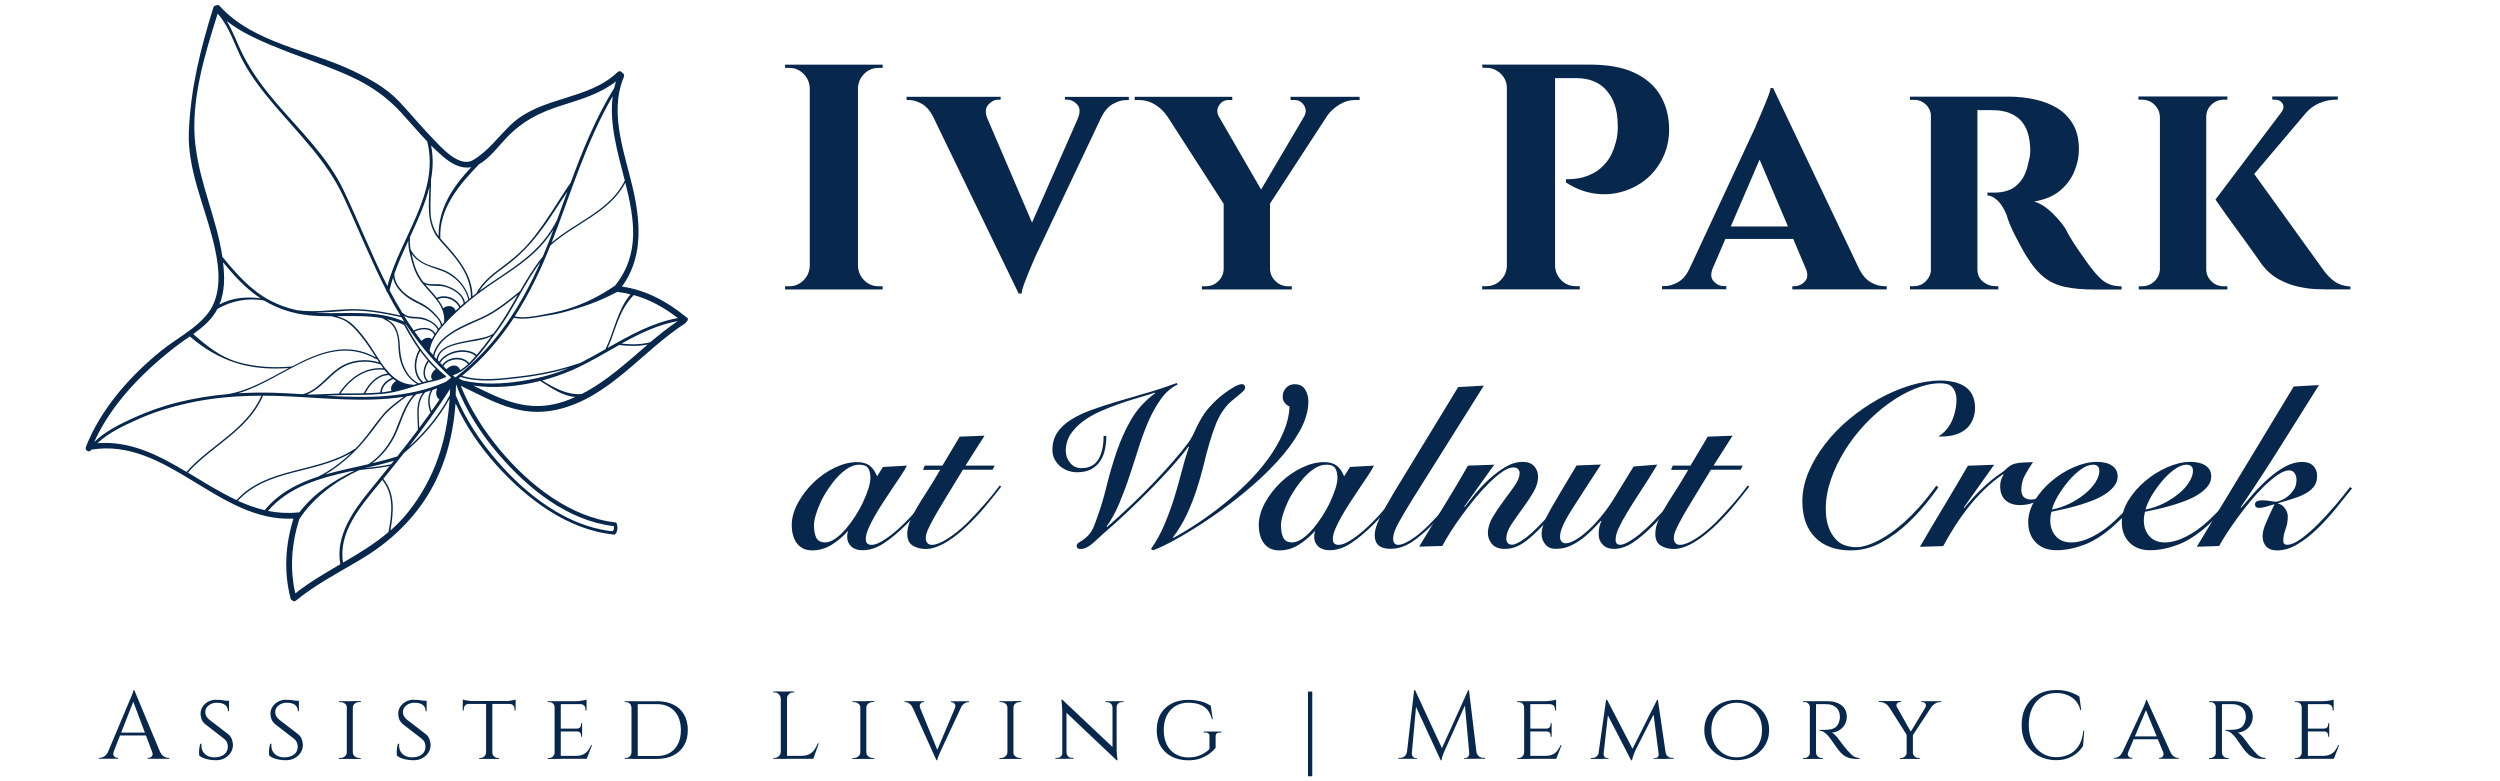<?xml version="1.0" encoding="UTF-8"?> <svg xmlns="http://www.w3.org/2000/svg" id="Layer_1" version="1.1" viewBox="0 0 320 100"><defs><style> .st0 { fill: #07284c; } </style></defs><g><path class="st0" d="M113.03,59.77l3.06-.17c-.18.35-.43.78-.77,1.28-.33.5-.7,1.04-1.09,1.62s-.79,1.18-1.19,1.8c-.4.62-.77,1.22-1.1,1.8-.33.58-.6,1.12-.81,1.62-.21.5-.31.93-.31,1.28,0,.49.24.74.74.74s1.11-.28,1.91-.83c.81-.55,1.65-1.28,2.53-2.18.37-.37.75-.77,1.13-1.21.38-.43.75-.86,1.1-1.28.35-.42.68-.81.97-1.18.29-.36.53-.66.71-.9l.2.12c-.51.69-1.1,1.45-1.77,2.28-.67.83-1.47,1.72-2.42,2.66s-1.87,1.71-2.78,2.31c-.91.6-1.82.9-2.72.9-.63,0-1.11-.16-1.46-.48-.34-.32-.52-.72-.52-1.19,0-.16,0-.31.03-.44.02-.14.05-.25.09-.32h-.06c-.61.69-1.3,1.26-2.06,1.74-.77.47-1.59.71-2.47.71-.47,0-.87-.09-1.21-.26-.33-.18-.6-.42-.81-.72-.21-.3-.36-.65-.46-1.03-.1-.38-.15-.78-.15-1.19,0-.96.27-1.92.8-2.89s1.2-1.83,2-2.61c.81-.77,1.7-1.4,2.7-1.88.99-.48,1.94-.72,2.84-.72.69,0,1.23.15,1.62.44.39.29.72.76.97,1.38l.73-1.18ZM104.19,67.31c0,.57.09,1.07.28,1.49.19.42.58.63,1.19.63.41-.02.84-.19,1.3-.51.45-.32.89-.73,1.31-1.22.42-.49.82-1.04,1.21-1.64.38-.6.72-1.2,1-1.81.28-.61.51-1.18.68-1.72.17-.54.25-.99.25-1.37,0-.53-.1-.94-.29-1.24-.2-.29-.58-.44-1.15-.44-.45,0-.91.14-1.37.41-.46.28-.9.64-1.33,1.09s-.82.96-1.21,1.52c-.38.56-.71,1.13-.99,1.72s-.49,1.15-.65,1.69-.24,1.01-.24,1.4Z"></path><path class="st0" d="M118.15,60.13l.21-.53h2.27l2.21-3.71,3.18-.12-2.44,3.83h3.74l-.27.53h-3.8c-.88,1.45-1.63,2.68-2.24,3.67-.61.99-1.09,1.82-1.46,2.47-.36.66-.63,1.18-.8,1.58-.17.39-.25.74-.25,1.03,0,.26.07.46.2.62.14.16.33.24.59.24.49,0,1.14-.25,1.94-.75.81-.5,1.67-1.19,2.59-2.08.63-.63,1.31-1.37,2.06-2.21.75-.84,1.44-1.7,2.09-2.56l.18.15c-.45.59-1.02,1.31-1.71,2.15-.69.85-1.44,1.68-2.27,2.5-.45.45-.92.88-1.4,1.28-.48.4-.97.76-1.46,1.06-.49.31-.97.55-1.44.72-.47.18-.93.27-1.38.27-.63,0-1.18-.14-1.65-.43-.47-.28-.71-.78-.71-1.49,0-.51.11-1.04.32-1.57.22-.54.52-1.13.9-1.78.38-.65.83-1.37,1.34-2.15.51-.78,1.06-1.69,1.65-2.71h-2.21Z"></path><path class="st0" d="M150.72,49.23c-.81.39-1.5.99-2.09,1.8s-1.11,1.73-1.58,2.78c-.46,1.05-.88,2.19-1.27,3.4-.38,1.22-.78,2.43-1.18,3.65-.4,1.22-.84,2.39-1.31,3.52-.47,1.13-1.02,2.14-1.65,3.02l.06.06c1.08-.94,2.14-1.91,3.18-2.9,1.04-.99,2.01-1.96,2.92-2.92.9-.95,1.72-1.86,2.46-2.71.74-.85,1.34-1.59,1.81-2.23.29-.39.56-.85.8-1.38.24-.53.46-.99.68-1.38.37-.71.82-1.35,1.35-1.93.53-.58,1.07-1.08,1.61-1.5.54-.42,1.03-.75,1.47-.99s.76-.35.96-.35c.29,0,.44.15.44.44,0,.14-.09.29-.27.47s-.39.37-.65.58c-.25.2-.53.43-.81.66-.28.23-.53.49-.75.77-.51.63-.93,1.34-1.25,2.15-.32.81-.61,1.66-.87,2.56-.26.9-.51,1.86-.75,2.86-.25,1-.53,2.01-.87,3.03-.33,1.02-.74,2.05-1.21,3.08-.47,1.03-1.08,2.04-1.82,3.02l.06.06c.94-.51,1.96-1.12,3.05-1.84,1.09-.72,2.17-1.5,3.25-2.37,1.08-.86,2.13-1.8,3.14-2.8,1.01-1,1.91-2.04,2.7-3.12.78-1.08,1.42-2.19,1.91-3.31s.77-2.25.82-3.37c-.25-.12-.47-.28-.63-.5-.17-.22-.25-.46-.25-.74,0-.45.14-.83.43-1.15.28-.31.65-.47,1.1-.47.63,0,1.08.23,1.35.68.28.45.41.96.41,1.53,0,1.22-.38,2.49-1.13,3.83-.76,1.34-1.74,2.66-2.95,3.96-1.21,1.31-2.56,2.57-4.05,3.8-1.49,1.23-2.97,2.34-4.45,3.34-1.47,1-2.86,1.86-4.15,2.59-1.3.73-2.35,1.24-3.15,1.53l-.27-.17c.69-.98,1.26-2.02,1.72-3.11.46-1.09.87-2.19,1.22-3.31.35-1.12.67-2.24.96-3.36.28-1.12.6-2.21.96-3.27l-.06-.06c-.61.82-1.34,1.71-2.18,2.65s-1.75,1.9-2.71,2.87c-.96.97-1.95,1.93-2.96,2.89-1.01.95-2,1.84-2.96,2.66-.33.29-.63.57-.88.81-.26.24-.5.46-.74.65-.24.19-.47.33-.69.43-.23.1-.49.15-.78.15-.1,0-.19-.04-.28-.1-.09-.07-.13-.16-.13-.28,0-.18.08-.31.24-.41.16-.1.35-.22.57-.37.23-.15.47-.36.74-.65.27-.28.51-.7.72-1.25.61-1.57,1.11-3.15,1.5-4.74s.83-3.12,1.33-4.59,1.11-2.86,1.86-4.15c.75-1.3,1.78-2.43,3.09-3.41l-.06-.06c-.57.2-1.25.41-2.03.63-.79.23-1.6.49-2.44.78-.85.29-1.68.62-2.5.99-.82.36-1.57.79-2.22,1.28s-1.19,1.05-1.59,1.66c-.4.62-.6,1.32-.6,2.11,0,.57.18,1.08.55,1.53.36.45.85.68,1.46.68,1,0,1.72-.38,2.17-1.13.44-.76.66-1.75.66-2.99h.35c0,.61-.06,1.19-.18,1.75s-.32,1.05-.62,1.49c-.29.43-.68.77-1.16,1.03-.48.25-1.08.38-1.78.38-.41,0-.81-.07-1.18-.2-.37-.14-.71-.33-1-.58-.29-.24-.53-.55-.71-.9-.18-.35-.27-.75-.27-1.18,0-.86.21-1.6.62-2.22.41-.62.99-1.16,1.74-1.64.75-.47,1.62-.89,2.62-1.25,1-.36,2.09-.72,3.27-1.07,1.18-.35,2.42-.72,3.73-1.09,1.31-.37,2.62-.81,3.93-1.3l.12.23Z"></path><path class="st0" d="M172.81,59.77l3.06-.17c-.18.35-.43.78-.77,1.28-.33.5-.7,1.04-1.09,1.62s-.79,1.18-1.19,1.8c-.4.62-.77,1.22-1.1,1.8-.33.58-.6,1.12-.81,1.62-.21.5-.31.93-.31,1.28,0,.49.24.74.74.74s1.11-.28,1.91-.83c.81-.55,1.65-1.28,2.53-2.18.37-.37.75-.77,1.13-1.21.38-.43.75-.86,1.1-1.28.35-.42.68-.81.97-1.18.29-.36.53-.66.71-.9l.2.12c-.51.69-1.1,1.45-1.77,2.28-.67.83-1.47,1.72-2.42,2.66s-1.87,1.71-2.78,2.31c-.91.6-1.82.9-2.72.9-.63,0-1.11-.16-1.46-.48-.34-.32-.52-.72-.52-1.19,0-.16,0-.31.03-.44.02-.14.05-.25.09-.32h-.06c-.61.69-1.3,1.26-2.06,1.74s-1.59.71-2.47.71c-.47,0-.87-.09-1.21-.26-.33-.18-.6-.42-.81-.72-.21-.3-.36-.65-.46-1.03-.1-.38-.15-.78-.15-1.19,0-.96.27-1.92.8-2.89s1.2-1.83,2-2.61c.81-.77,1.7-1.4,2.7-1.88.99-.48,1.94-.72,2.84-.72.69,0,1.23.15,1.62.44.39.29.72.76.97,1.38l.74-1.18ZM163.97,67.31c0,.57.09,1.07.28,1.49.19.42.58.63,1.19.63.41-.02.84-.19,1.3-.51.45-.32.89-.73,1.31-1.22.42-.49.82-1.04,1.21-1.64.38-.6.72-1.2,1-1.81.28-.61.51-1.18.68-1.72.17-.54.25-.99.25-1.37,0-.53-.1-.94-.29-1.24s-.58-.44-1.15-.44c-.45,0-.91.14-1.37.41-.46.28-.9.64-1.33,1.09s-.82.96-1.21,1.52c-.38.56-.71,1.13-.99,1.72s-.49,1.15-.65,1.69c-.16.54-.24,1.01-.24,1.4Z"></path><path class="st0" d="M189.92,49.38l-9.1,14.49c-.77,1.24-1.37,2.26-1.82,3.08-.45.82-.68,1.48-.68,1.99s.22.8.65.8.97-.23,1.68-.68,1.46-1.08,2.27-1.89c.75-.75,1.48-1.54,2.21-2.39s1.43-1.72,2.12-2.62l.26.09c-.24.31-.51.67-.81,1.06-.31.39-.62.79-.96,1.19s-.67.81-1.02,1.21c-.34.4-.68.77-1.02,1.1-1.14,1.16-2.15,2.02-3.02,2.59s-1.78.85-2.72.85c-1.34,0-2-.59-2-1.77,0-.55.2-1.24.6-2.08.4-.83,1.03-1.96,1.87-3.37l8.22-13.49,3.27-.18Z"></path><path class="st0" d="M187.48,64.9c.28-.35.67-.85,1.19-1.5.52-.65,1.11-1.29,1.78-1.92.67-.63,1.38-1.18,2.15-1.65.77-.47,1.53-.71,2.3-.71.65,0,1.14.18,1.47.55.33.36.5.81.5,1.34,0,.67-.21,1.35-.63,2.05-.42.7-.89,1.4-1.4,2.09-.51.7-.98,1.37-1.4,2s-.63,1.23-.63,1.78c0,.24.06.43.18.57.12.15.31.22.59.22s.73-.21,1.37-.63c.64-.42,1.5-1.2,2.58-2.34.84-.9,1.62-1.78,2.33-2.64.71-.85,1.24-1.5,1.59-1.93l.29.15c-.51.61-1.14,1.37-1.89,2.27-.75.9-1.54,1.8-2.39,2.68-1.02,1.08-1.89,1.85-2.61,2.3-.72.45-1.46.68-2.22.68s-1.3-.21-1.65-.62c-.35-.41-.53-.88-.53-1.41,0-.67.21-1.35.63-2.06.42-.71.89-1.4,1.4-2.08s.98-1.32,1.4-1.93c.42-.61.63-1.14.63-1.59,0-.22-.07-.39-.2-.53s-.34-.21-.62-.21c-.39,0-.85.18-1.38.55-.53.36-1.09.84-1.68,1.41-.59.58-1.19,1.24-1.8,1.98-.61.74-1.18,1.47-1.72,2.21-.54.74-1.03,1.45-1.46,2.13-.43.69-.78,1.28-1.03,1.77l-2.97.09c1.04-1.73,2.09-3.44,3.14-5.14,1.05-1.7,2.09-3.44,3.11-5.23l3.36-.12-3.83,5.36.05.06Z"></path><path class="st0" d="M212.13,59.48c-.77,1.28-1.48,2.41-2.14,3.41-.66,1-1.22,1.89-1.69,2.67-.47.77-.84,1.45-1.1,2.02-.27.57-.4,1.07-.4,1.5s.19.65.56.65c.24,0,.52-.08.85-.25.33-.17.69-.38,1.06-.65.37-.26.76-.57,1.15-.93.39-.35.77-.71,1.12-1.06.43-.45.86-.91,1.28-1.37.42-.46.81-.91,1.18-1.34.36-.43.69-.83.99-1.19.29-.36.54-.67.74-.93l.24.18c-.47.63-1.07,1.38-1.8,2.25-.73.87-1.5,1.73-2.33,2.58-1,1.02-1.92,1.82-2.77,2.39-.85.57-1.68.85-2.5.85-.59,0-1.06-.18-1.41-.53-.35-.35-.53-.8-.53-1.33,0-.37.03-.71.1-1s.15-.52.25-.68l-.06-.06c-.35.37-.74.77-1.15,1.19-.41.42-.85.81-1.33,1.16-.47.35-.98.65-1.52.89s-1.12.35-1.75.35-1.07-.19-1.38-.58c-.31-.38-.47-.83-.47-1.34,0-.74.4-1.82,1.21-3.24.81-1.41,1.9-3.25,3.27-5.51l3.12-.12c-1.55,2.38-2.81,4.32-3.78,5.85-.97,1.52-1.46,2.66-1.46,3.4,0,.23.06.43.19.59.13.16.3.24.52.24.37,0,.82-.16,1.34-.47.52-.31,1.06-.74,1.63-1.26.57-.53,1.13-1.14,1.69-1.83.56-.69,1.06-1.4,1.52-2.15l2.53-4.12,3.04-.24Z"></path><path class="st0" d="M213.9,60.13l.21-.53h2.27l2.21-3.71,3.18-.12-2.44,3.83h3.74l-.27.53h-3.8c-.88,1.45-1.63,2.68-2.24,3.67-.61.99-1.09,1.82-1.46,2.47-.36.66-.63,1.18-.8,1.58-.17.39-.25.74-.25,1.03,0,.26.07.46.2.62s.33.24.59.24c.49,0,1.14-.25,1.94-.75.81-.5,1.67-1.19,2.59-2.08.63-.63,1.31-1.37,2.06-2.21.75-.84,1.44-1.7,2.09-2.56l.18.15c-.45.59-1.02,1.31-1.71,2.15-.69.85-1.44,1.68-2.27,2.5-.45.45-.92.88-1.4,1.28-.48.4-.97.76-1.46,1.06-.49.31-.97.55-1.44.72-.47.18-.93.27-1.38.27-.63,0-1.18-.14-1.65-.43-.47-.28-.71-.78-.71-1.49,0-.51.11-1.04.32-1.57.22-.54.52-1.13.9-1.78.38-.65.83-1.37,1.34-2.15.51-.78,1.06-1.69,1.65-2.71h-2.21Z"></path><path class="st0" d="M245.76,69.97c1-1.73,2.02-3.44,3.05-5.15,1.03-1.71,2.06-3.45,3.08-5.21l3.36-.12-3.89,5.48.06.06c.75-.92,1.41-1.66,1.99-2.22.58-.56,1.08-1.02,1.52-1.37.43-.35.8-.62,1.09-.81.29-.19.51-.35.65-.49.22-.22.42-.39.6-.51.19-.13.41-.23.66-.29.25-.07.57-.11.93-.13.36-.02.82-.04,1.37-.06-.37.53-.72,1.08-1.03,1.66s-.47,1.2-.47,1.87c0,.84.42,1.26,1.27,1.26.28,0,.55-.06.81-.18s.52-.26.75-.44.46-.37.68-.57c.22-.21.41-.4.59-.58l.12.15c-.55.69-1.2,1.25-1.95,1.68-.75.43-1.56.65-2.44.65-.78,0-1.4-.21-1.86-.62-.45-.41-.68-1.02-.68-1.83,0-.51.15-.99.44-1.44l-.06-.06c-.82.55-1.61,1.19-2.36,1.92-.75.73-1.44,1.49-2.08,2.3s-1.23,1.64-1.77,2.49-1.03,1.68-1.46,2.49l-2.97.09Z"></path><path class="st0" d="M275.1,62.25c-.61.82-1.26,1.64-1.96,2.44s-1.53,1.65-2.49,2.53c-1.35,1.22-2.66,2.06-3.9,2.52s-2.42.69-3.52.69-2-.33-2.65-1-.97-1.53-.97-2.59c0-.94.28-1.87.85-2.8.57-.92,1.29-1.75,2.15-2.47.86-.73,1.81-1.32,2.84-1.77,1.03-.45,2.01-.68,2.93-.68.84,0,1.5.16,1.97.49.47.32.71.78.71,1.37,0,.47-.16.9-.49,1.3-.32.39-.74.75-1.25,1.06-.51.31-1.09.59-1.72.82-.64.24-1.27.44-1.9.62-.63.18-1.22.32-1.77.44-.55.12-1,.22-1.35.29-.1.39-.15.75-.15,1.06,0,.85.24,1.53.71,2.06.47.53,1.13.8,1.97.8s1.73-.24,2.72-.74c.99-.49,1.99-1.21,2.99-2.15.77-.73,1.5-1.49,2.21-2.28s1.33-1.54,1.86-2.23l.21.21ZM268.71,60.25c0-.28-.07-.47-.22-.59-.15-.12-.34-.18-.57-.18-.49,0-1.02.2-1.59.62-.57.41-1.1.92-1.6,1.52-.5.6-.94,1.23-1.33,1.88-.38.66-.63,1.23-.75,1.72.81-.16,1.57-.42,2.3-.78.73-.36,1.37-.78,1.93-1.24.56-.46,1.01-.95,1.34-1.47.33-.52.5-1.01.5-1.49Z"></path><path class="st0" d="M287.08,62.25c-.61.82-1.26,1.64-1.96,2.44s-1.53,1.65-2.49,2.53c-1.35,1.22-2.66,2.06-3.9,2.52s-2.42.69-3.52.69-2-.33-2.65-1-.97-1.53-.97-2.59c0-.94.28-1.87.85-2.8.57-.92,1.29-1.75,2.15-2.47.86-.73,1.81-1.32,2.84-1.77,1.03-.45,2.01-.68,2.93-.68.84,0,1.5.16,1.97.49.47.32.71.78.71,1.37,0,.47-.16.9-.49,1.3-.32.39-.74.75-1.25,1.06-.51.31-1.09.59-1.72.82-.64.24-1.27.44-1.9.62-.63.18-1.22.32-1.77.44-.55.12-1,.22-1.35.29-.1.39-.15.75-.15,1.06,0,.85.24,1.53.71,2.06.47.53,1.13.8,1.97.8s1.73-.24,2.72-.74c.99-.49,1.99-1.21,2.99-2.15.77-.73,1.5-1.49,2.21-2.28s1.33-1.54,1.86-2.23l.21.21ZM280.69,60.25c0-.28-.07-.47-.22-.59-.15-.12-.34-.18-.57-.18-.49,0-1.02.2-1.59.62-.57.41-1.1.92-1.6,1.52-.5.6-.94,1.23-1.33,1.88-.38.66-.63,1.23-.75,1.72.81-.16,1.57-.42,2.3-.78.73-.36,1.37-.78,1.93-1.24.56-.46,1.01-.95,1.34-1.47.33-.52.5-1.01.5-1.49Z"></path><path class="st0" d="M293.59,49.47l3.24-.18c-1.67,2.65-3.32,5.28-4.95,7.88-1.63,2.6-3.32,5.19-5.07,7.76l.06.06c.45-.53.97-1.13,1.56-1.8.59-.67,1.22-1.31,1.9-1.91.68-.61,1.38-1.12,2.12-1.53s1.49-.62,2.25-.62c.61,0,1.08.17,1.4.5.32.33.49.76.49,1.27s-.11.94-.34,1.28c-.23.34-.56.64-.99.9-.43.26-.96.49-1.58.69-.62.2-1.31.42-2.08.63v.06c.33.06.62.26.87.6.24.34.37.69.37,1.05,0,.57-.1,1.11-.29,1.63-.2.52-.29,1.01-.29,1.46,0,.35.16.53.47.53.51,0,1.12-.26,1.83-.78s1.44-1.16,2.19-1.91,1.49-1.56,2.21-2.41c.72-.85,1.33-1.62,1.84-2.28l.27.15c-.61.77-1.29,1.61-2.03,2.53-.75.92-1.53,1.79-2.36,2.59-.82.81-1.68,1.48-2.56,2.02-.88.54-1.77.81-2.65.81-.63,0-1.09-.17-1.4-.51-.31-.34-.46-.78-.46-1.31,0-.47.14-1.04.43-1.69.28-.66.65-1.46,1.1-2.4-.33.1-.69.2-1.06.31-.37.11-.68.16-.91.16-.35,0-.53-.15-.53-.44,0-.16.07-.28.21-.38s.4-.15.8-.15c.28,0,.59.03.94.09.35.06.6.09.74.09s.35-.06.65-.18c.29-.12.59-.29.88-.53.29-.24.55-.53.77-.87.22-.34.32-.75.32-1.22,0-.35-.08-.64-.25-.87s-.39-.34-.66-.34c-.43,0-.92.18-1.46.55-.54.36-1.11.84-1.71,1.41-.6.58-1.2,1.23-1.8,1.96-.6.73-1.16,1.45-1.68,2.16-.52.72-.99,1.4-1.4,2.03-.41.64-.73,1.16-.94,1.57l-2.86.09,12.4-20.5Z"></path><path class="st0" d="M252.46,50.53c-.25-.45-.57-.81-.99-1.07-.41-.27-.88-.46-1.41-.57-.53-.12-1.08-.18-1.65-.18-1.24,0-2.53.21-3.89.62-1.35.41-2.69.98-4.01,1.71-1.32.73-2.57,1.58-3.75,2.56-1.19.98-2.23,2.05-3.12,3.2-.89,1.15-1.61,2.35-2.14,3.61-.53,1.26-.8,2.51-.8,3.77,0,1.94.54,3.48,1.62,4.59s2.6,1.68,4.57,1.68c1.38,0,2.7-.34,3.94-1.02s2.41-1.54,3.49-2.58c1.09-1.04,2.11-2.19,3.05-3.46.26-.34.5-.68.74-1.01l-.26-.22c-.05.07-.1.14-.15.21-5.53,7.57-9.83,7.66-9.83,7.66-1.08.08-1.93-.31-1.93-.31-.53-.22-.9-.59-1.24-1.03-.33-.44-.58-.96-.75-1.56-.17-.6-.25-1.26-.25-1.99,0-1.24.22-2.49.66-3.77.44-1.28,1.04-2.51,1.78-3.71s1.61-2.32,2.59-3.36c.98-1.04,2.02-1.95,3.11-2.72,1.09-.78,2.19-1.39,3.31-1.84s2.19-.68,3.21-.68c.24,0,.51.03.81.09,0,0,1.86.24,1.06,3.59-.58,2.44-2.15,3.12-2.15,3.12,0,0,3,.32,4.2-1.69.35-.58.53-1.23.53-1.96,0-.66-.13-1.22-.37-1.68Z"></path></g><g><path class="st0" d="M109.7,8.28h-9.21v.41h.53c.71,0,1.32.25,1.83.76.51.51.77,1.12.8,1.83v22.77c-.03.71-.29,1.32-.8,1.83-.51.51-1.12.76-1.83.76h-.53v.41h12.49v-.41h-.53c-.71,0-1.32-.25-1.83-.76-.51-.51-.77-1.12-.8-1.83V11.28c.03-.71.29-1.32.8-1.83.51-.51,1.12-.76,1.83-.76h.53v-.41h-3.29Z"></path><path class="st0" d="M136.29,12.76h.29c.49,0,.93.21,1.3.62.37.41.4.99.1,1.73h.01l-5.89,13.38-5.76-13.43c-.25-.71-.2-1.27.18-1.68.38-.41.79-.62,1.23-.62h.33v-.37h-12.04v.41h.29c.55,0,1.12.17,1.7.51.52.3.96.8,1.34,1.49l11.02,22.78h.37c.03-.3.13-.7.31-1.19.18-.49.38-1.01.6-1.54.22-.53.42-1.01.61-1.44.19-.42.32-.71.37-.84l8.31-17.55c.4-.8.89-1.37,1.47-1.7.6-.34,1.18-.51,1.73-.51h.33v-.41h-8.18v.37h0Z"></path><path class="st0" d="M165.19,12.8h.49c.52,0,.93.23,1.23.68.3.45.3.94,0,1.46h0l-5.49,9.32-5.44-9.4c-.23-.47-.22-.92.05-1.36.29-.47.7-.7,1.25-.7h.45v-.41h-12.49v.41h.49c.77,0,1.47.19,2.1.58s1.14.86,1.52,1.44h.02l7.26,11.27v8.37c-.03.6-.26,1.12-.7,1.54-.44.43-.97.64-1.6.64h-.49v.41h11.51v-.41h-.49c-.6,0-1.13-.21-1.58-.64-.45-.42-.69-.94-.72-1.54v-8.4l7.35-11.28c.38-.53.88-.99,1.51-1.38.64-.4,1.34-.6,2.08-.6h.53v-.41h-8.84v.41h0Z"></path><path class="st0" d="M213.64,16.17c-.06-1.51-.45-2.86-1.17-4.05-.73-1.19-1.82-2.13-3.29-2.82-1.47-.69-3.38-1.03-5.73-1.03h-13.73l.04.41h.49c.71,0,1.33.25,1.85.76.52.51.78,1.12.78,1.83v22.77c-.03.71-.29,1.32-.8,1.83-.51.51-1.12.76-1.83.76h-.53v.41h12.49v-.41h-.53c-.71,0-1.32-.25-1.83-.76-.51-.51-.77-1.12-.8-1.83V10h2.71c1.67,0,2.97.53,3.88,1.58.92,1.05,1.39,2.46,1.42,4.21.03.38.02.8-.02,1.25-.04.45-.12.86-.23,1.21-.27,1.04-.67,1.88-1.19,2.51s-1.08,1.1-1.66,1.4c-.59.3-1.15.51-1.69.62-.53.11-1.14.16-1.83.16v.41c1.18.77,2.39,1.24,3.64,1.42,1.25.18,2.45.1,3.62-.25,1.16-.34,2.2-.9,3.1-1.66.9-.77,1.62-1.73,2.14-2.88.52-1.15.76-2.43.7-3.82Z"></path><path class="st0" d="M239.45,36.12c-.6-.34-1.11-.94-1.52-1.79h0l-10.97-23.06h-.33c-.03.27-.14.65-.33,1.13s-.4.99-.62,1.52-.42,1.01-.61,1.44c-.19.43-.32.72-.37.88l-8.41,18.08h-.01c-.38.85-.88,1.45-1.48,1.79-.6.34-1.18.51-1.73.51h-.33v.41h8.22v-.41h-.33c-.47,0-.89-.2-1.27-.6-.37-.39-.42-.94-.14-1.65l1.63-3.79h8.68l1.71,4.04c.17.59.11,1.06-.22,1.41-.38.4-.81.6-1.27.6h-.33v.41h12.08v-.41h-.33c-.55,0-1.13-.17-1.73-.51ZM221.54,28.99l3.69-8.56,3.63,8.56h-7.31Z"></path><path class="st0" d="M268.76,35.55c-.41-.4-.89-.97-1.44-1.71-.47-.66-.91-1.3-1.34-1.91-.42-.62-.77-1.16-1.05-1.64-.27-.48-.47-.83-.57-1.05-.41-.63-.98-1.3-1.7-2.01-.73-.71-1.49-1.19-2.28-1.44,1.34-.22,2.43-.67,3.27-1.36.83-.69,1.45-1.5,1.85-2.45.4-.95.6-1.9.6-2.86,0-1.29-.25-2.36-.76-3.23-.51-.86-1.18-1.55-2.03-2.06-.85-.51-1.81-.88-2.88-1.11-1.07-.23-2.17-.35-3.29-.35h-12.66v.41h.53c.57,0,1.07.2,1.5.6.35.32.55.73.64,1.22v20.16c-.08.47-.29.88-.64,1.23-.43.43-.94.64-1.54.64h-.49v.41h11.3v-.41h-.41c-.55,0-1.06-.19-1.54-.57-.48-.38-.72-.92-.72-1.6V14.08c.22.02.52.03.93.02.42-.01.9,0,1.42.02.36,0,.77.06,1.25.18.48.12.95.34,1.42.66.47.32.86.78,1.17,1.4s.5,1.43.56,2.45c.03.38.02.73-.02,1.03-.04.3-.09.53-.14.7-.22,1.15-.56,2.02-1.03,2.61-.47.59-.98.99-1.54,1.19-.56.2-1.13.31-1.71.31h-1.03v.37c.38,0,.8.2,1.25.6.45.4.85,1.03,1.21,1.91.08.33.23.74.43,1.23.2.49.45,1,.72,1.52s.55,1.03.82,1.54c.27.51.53.94.78,1.3.63,1.01,1.32,1.82,2.08,2.4.75.59,1.64.99,2.67,1.21,1.03.22,2.28.33,3.76.33h3.45v-.41c-.57,0-1.08-.08-1.52-.25-.44-.16-.86-.44-1.27-.84Z"></path><path class="st0" d="M283.06,36c-.44-.42-.66-.94-.66-1.54V14.98c0-.63.22-1.16.66-1.58.44-.42.97-.64,1.6-.64h.45v-.41h-11.39v.41h.45c.63,0,1.16.21,1.6.64.44.43.67.95.7,1.58v19.48c-.03.6-.26,1.12-.7,1.54-.44.43-.97.64-1.6.64h-.41v.41h11.34v-.41h-.45c-.63,0-1.17-.21-1.6-.64Z"></path><path class="st0" d="M298.84,36.04c-.57-.4-1.12-.98-1.64-1.75l-8.66-12.02,6.63-7.83h.01c.44-.52,1-.93,1.68-1.23.68-.3,1.42-.45,2.22-.45h.16v-.41h-8.39v.41h.33c.47,0,.79.17.99.51.19.34.14.71-.16,1.09h.01l-8.44,11.18c.49.71.94,1.36,1.35,1.93.41.57.86,1.19,1.34,1.85.48.66.95,1.3,1.4,1.93.45.63.84,1.18,1.17,1.64.33.47.56.8.7.99.63.82,1.36,1.45,2.18,1.89.82.44,1.64.75,2.45.92.81.18,1.53.28,2.16.31.63.03,1.08.04,1.36.04h3.16v-.37c-.77-.03-1.44-.24-2.01-.64Z"></path></g><path class="st0" d="M87.88,40.63c-2.43-2.01-5.13-3.49-8.27-3.95,2.55-3.49,2.43-7.64,1.57-11.79-1-4.8-3.36-10.22-1.32-15.05.09-.22-.02-.42-.19-.51-.12-.19-.41-.31-.62-.1-3.79,3.63-9.76,3.08-13.58,6.66-1.62,1.52-2.97,3.45-4.9,4.59-1.81,1.07-4.16-1.71-5.25-2.83-1.46-1.5-2.79-3.13-4.23-4.66-1.65-1.74-3.73-2.88-5.88-3.91-5.47-2.63-12.89-3.6-17.09-8.32-.13-.15-.29-.14-.41-.07-.17,0-.34.07-.4.28-1.66,5.3-2.93,10.4-3.14,15.97-.18,4.65,1.96,9.29,3.07,13.72.67,2.68,1.23,5.84,0,8.43-1.2,2.51-4.5,4.09-6.6,5.8-4.04,3.28-7.73,7.44-9.65,12.32-.18.45.5.81.68.35,0,0,0,0,0,0,9.7-1.62,16.31,9.31,25.89,8.82-1.04,3.35-1.25,6.79-.37,10.21.03.13.11.21.21.24.11.14.28.2.46.06,2.52-2.06,5.39-3.55,8.18-5.2,2.94-1.74,5.46-3.84,7.53-6.57,3-3.96,4.39-8.64,4.74-13.49,1.3,2.93,3.19,5.63,5.24,7.91,3.87,4.32,9.14,8.32,15.1,8.89.12.01.34-.33.38-.73.04-.37-.1-.81-.19-.82-5.88-.66-11.13-4.85-14.81-9.25-2.01-2.41-3.86-5.23-5.05-8.25,4.04,1.94,7.52,4.11,12.26,3.07,6.73-1.49,10.91-7.49,16.45-11.05.08-.05.12-.12.15-.19.2-.12.31-.41.08-.6ZM80.71,37.67c-1.7,2.02-2.07,4.67-3.2,7.01,0,0,0,0,0,.01-1.01.57-2.02,1.15-3.05,1.67-.11.06-.23.11-.34.16-.02-.01-.04-.01-.07,0-2.47.86-5.03,1.37-7.63,1.67-2.38.28-4.94.62-7.28-.08,2.65-2.15,4.82-4.66,6.64-7.43,1.03.22,2.11.08,3.13-.1,1.18-.2,2.27-.33,3.42-.66,2.33-.66,4.06-1.19,6.6-2.52.04,0,.08-.02.11-.04.03.01.06.02.09.02.54.07,1.06.16,1.57.29ZM78.74,36.55c-1.92,1.32-3.99,2.37-6.23,3.04-1.06.32-2.15.53-3.24.73-1.1.21-2.28.41-3.39.18,1.82-2.81,3.3-5.87,4.56-9.06,3.07-2.82,7.6-4.19,9.6-8.06,1.16,4.61,1.93,9.13-1.3,13.16ZM58.76,47.45s0,0,0,0c0,0,0,0,0,0,0,0,0,0,0,0,0,0,0,0,0,0ZM58.11,46.78c-.15,0-.29.04-.44.11-.13.06-.25.13-.37.23-.05.04-.11.09-.15.15-.12-.12-.23-.23-.35-.35-.02-.02-.03-.03-.05-.05,0-.02.02-.03.03-.04.1-.16.24-.31.39-.42.1-.08.22-.14.33-.19.14-.06.28-.11.44-.15.73-.17,1.55,0,1.97.55-.31.28-.64.54-1,.76-.16-.43-.47-.6-.81-.59ZM57.91,45.87c-.15.03-.3.08-.44.14-.12.05-.23.11-.33.18-.16.1-.29.22-.41.36-.04.06-.09.11-.12.18-.09-.09-.18-.18-.27-.28.09-.15.2-.28.32-.41.12-.13.27-.24.42-.35.1-.07.2-.13.3-.19.14-.07.28-.14.43-.2,1.02-.39,2.25-.37,3.03.23.02.02.05.02.07.02-.27.31-.56.62-.86.92-.47-.6-1.36-.78-2.15-.61ZM57.78,45.11c-.15.05-.29.12-.43.19-.1.05-.2.11-.29.17-.15.1-.29.2-.42.32-.16.15-.31.32-.43.5-.05-.06-.11-.11-.16-.17.03-.47.23-.83.52-1.12.13-.13.28-.24.44-.34.08-.05.16-.09.25-.14.14-.07.28-.13.43-.19.53-.2,1.11-.33,1.58-.43,1.16-.25,2.54-.31,3.63-.87-.58.79-1.18,1.56-1.8,2.3-.03.04-.06.07-.09.1,0-.02,0-.04-.03-.06-.84-.64-2.12-.68-3.19-.28ZM61.2,43.35c-.84.18-1.7.31-2.53.51-.32.08-.66.17-1,.3-.15.06-.3.12-.44.19-.08.04-.16.08-.24.13-.16.09-.31.19-.44.31-.35.3-.6.67-.68,1.17-.1-.11-.2-.22-.3-.33.16-.71.5-1.31.96-1.83.14-.16.3-.31.46-.45.05-.05.1-.09.16-.14.14-.12.3-.23.45-.34.87-.61,1.89-1.07,2.8-1.48.95-.42,1.9-.83,2.8-1.38,1.09-.67,2.09-1.47,3.08-2.28-.84,1.48-1.68,2.96-2.67,4.35-.15.21-.3.42-.46.63,0,0-.02,0-.02,0-.57.38-1.28.52-1.94.65ZM62.95,39.93c-.99.61-2.08,1.02-3.13,1.5-.73.34-1.51.72-2.2,1.2-.39.26-.75.55-1.07.87-.53.54-.93,1.17-1.12,1.93-.15-.17-.29-.34-.44-.51.25-1.75,1.64-3.21,2.84-4.41,1.42-1.41,2.97-2.68,4.61-3.82,1.74-1.21,3.55-2.31,5.18-3.67,1.27-1.06,2.37-2.27,3.23-3.66-.14.38-.28.76-.43,1.14-.3.79-.62,1.58-.95,2.35-1.13,1.38-2.04,2.9-2.92,4.43,0,0-.01,0-.02,0-1.15.94-2.3,1.88-3.57,2.65ZM53.95,43.64c-.3-.39-.6-.79-.88-1.19.78-.41,2.08-.51,2.52.41,0,0,0,0,0,0-.11.18-.22.36-.31.55-.39-.37-.99-.13-1.33.23ZM54.84,44.64s0,.06-.02.09c0,0,0,0,0,0,0-.03.02-.05.02-.08ZM54.62,44.47s0,0,0,0c0,0,0,0,0,0,0,0,0,0,0,0ZM55.38,48.62c-.16.04-.33.07-.5.11-.02,0-.05.01-.07.02h0c-.7-.69-.42-1.7.05-2.44,0-.01,0-.02,0-.03.3.34.6.66.93.97-.01,0-.02,0-.04.01-.38.27-.84.98-.37,1.37ZM54.69,46.21c-.5.79-.75,1.83-.09,2.58-.15.04-.29.07-.44.11,0,0,0-.02-.01-.03-1.15-.96-1.04-2.74-.37-3.95.32.43.65.85,1,1.25-.04,0-.07,0-.09.04ZM53.96,48.96c-.12.04-.24.07-.36.11,0,0,0,0,0,0-.97-.51-1.58-1.35-1.97-2.35-.35-.88-.41-1.79-.47-2.73-.05-.76-.18-1.49-.56-2.15-.25-.45-.66-.73-1.09-.99.72.16,1.42.39,2.11.7.03.01.06.02.09.02.58,1.1,1.22,2.17,1.94,3.18-.74,1.27-.87,3.17.3,4.22ZM50.11,50.03c-.41.08-.82.14-1.23.19.05-.82.73-1.42,1.45-1.71,0,0,0,0,0,0,.12.09.24.18.37.26-.44.25-.79.77-.59,1.28ZM48.68,50.23c-.08,0-.16.02-.24.02-.56.04-1.11.07-1.67.08.6-1.17,1.62-2.28,3.01-2.32.11.11.22.21.34.32.01,0,.03.02.04.03-.77.35-1.43.98-1.49,1.87,0,0,0,0,0,0ZM42.45,48.09c.82-.76,1.68-1.36,2.78-1.62,1.12-.27,2.35-.23,3.43.17.02,0,.03,0,.05,0,.11.17.23.34.35.5-2.39-.21-4.4,1.29-5.67,3.21,0,0,0,.01,0,.02-1.25.03-2.49.13-3.73.13,0,0,0,0-.01,0-.12,0-.23-.01-.34-.02,1.22-.48,2.21-1.53,3.16-2.41ZM38.77,50.46c-1.27-.08-2.53-.15-3.77-.19-1.5-.04-3-.02-4.5.07,5.87-1.73,11.43-7.94,17.65-4.37.04.03.08,0,.1-.02.09.15.19.29.28.44-1.74-.56-3.74-.31-5.24.74-1.5,1.05-2.68,2.87-4.52,3.32ZM49.21,47.35c.13.16.26.33.41.48-1.4.12-2.45,1.28-3.05,2.48,0,0,0,.02,0,.03-.85.02-1.71.02-2.56.02-.14,0-.27,0-.41,0,1.26-1.87,3.26-3.32,5.6-3.02ZM49.38,47.24s-.02-.05-.05-.06c-.68-.87-1.25-1.88-1.84-2.76-.7-1.04-1.48-2.08-2.4-2.93-.59-.54-1.25-.81-1.96-1.02,1.95-.02,3.91-.08,5.8.25.26.15.52.29.77.45.49.31.8.77,1,1.3.32.83.26,1.77.35,2.65.15,1.58.91,3.2,2.31,4.01-.14.04-.28.09-.42.14-.02-.01-.04-.03-.06-.03-1.55-.05-2.61-.91-3.48-2.01ZM40.84,40.06c-.16,0-.32-.02-.49-.03,1.37-.02,2.74-.17,4.08-.25,2.35-.14,4.66.33,6.95.82.12.19.24.38.36.57-3.42-1.54-7.26-.98-10.9-1.11ZM55.96,30.33c.4.55.9,1.04,1.35,1.55.53.6,1.04,1.22,1.5,1.88.89,1.28,1.48,2.72,1.47,4.3,0,0,0,0,0,.02-.07.05-.13.1-.2.16-.35-1.42-1.39-2.66-2.65-3.37-.77-.44-1.66-.63-2.48-.93-1-.37-1.85-.97-2.35-1.94,0-.02-.02-.02-.04-.03-.1-.56-.12-1.08-.07-1.66.98-2.11,1.95-4.23,2.48-6.4-.09,2.21-.37,4.55.98,6.42ZM55.95,38.11s-.03.02-.03.03c-.38-.5-.82-.97-1.23-1.43-.08-.09-.16-.19-.24-.28.78.28,1.7.05,2.51.28.99.28,2.27,1,2.38,2.14-.14.12-.28.23-.41.35-.5-1.04-1.92-1.59-2.98-1.09ZM58.78,39.34c-.16.14-.31.28-.46.43-.22-.69-1.03-.76-1.59-.32-.18-.41-.43-.79-.7-1.16,0,0,.02,0,.03,0,.96-.45,2.31.1,2.73,1.07ZM57.59,36.75c-.44-.2-.91-.33-1.39-.37-.69-.05-1.39.12-2.01-.28,0,0,0,0,0,0-.46-.61-.82-1.25-1.08-2.01-.18-.53-.3-1.07-.43-1.61.88,1.29,2.38,1.66,3.82,2.17,1.64.59,3.05,1.99,3.44,3.71-.14.12-.28.24-.42.36-.17-.96-1.07-1.59-1.91-1.97ZM52.72,33.48c.27,1.03.67,1.95,1.34,2.78,1.18,1.49,2.97,2.85,2.79,4.96,0,0,0,.01,0,.02-.09.1-.17.19-.26.29-.11-.5-.49-.93-.83-1.29-.52-.57-1.08-1.03-1.76-1.39-.87-.46-1.71-.83-2.42-1.53-.61-.61-1.12-1.38-1.1-2.27.5-1.43,1.14-2.84,1.79-4.25,0,.28,0,.57.04.88.09.61.25,1.21.41,1.8ZM52.75,38.45c.84.47,1.7.78,2.41,1.46.48.46,1.21,1.08,1.27,1.79,0,0,0,.01,0,.02-.09.11-.19.22-.28.33-.32-.63-1.03-1.01-1.65-1.26-.38-.16-.8-.19-1.2-.22-.29-.02-.57-.03-.86-.07-.37-.05-.67-.27-.96-.48-.57-.94-1.11-1.9-1.62-2.87.12-.54.28-1.08.45-1.62.22,1.26,1.38,2.32,2.44,2.91ZM51.72,40.41c.16.1.33.19.53.25.37.12.83.09,1.21.12.9.06,2.2.53,2.57,1.45-.11.15-.22.3-.32.45-.53-.93-1.9-.83-2.75-.38-.43-.61-.84-1.24-1.24-1.88ZM61.38,37.21c.81-1.27,2.01-2.16,3.21-3.04,1.27-.93,2.41-1.96,3.44-3.16,1.9-2.22,3-4.15,4.59-6.48-.44,1.19-.87,2.39-1.3,3.58-.98,2.02-2.45,3.67-4.19,5.07-1.73,1.39-3.65,2.54-5.46,3.83-.1.07-.19.15-.28.22ZM79.98,23.1c-1.87,3.86-6.27,5.28-9.37,7.95,2.47-6.32,4.39-12.87,7.82-18.75-.47,3.52.62,7.18,1.54,10.8ZM61.26,21.06c1.38-.75,2.63-2.44,3.55-3.4,2.07-2.17,4.2-3.25,7.07-4.16,2.47-.78,4.93-1.49,6.97-3.08-.09.28-.16.56-.23.84-2.36,3.81-4.03,7.93-5.57,12.11-1.76,2.55-3.25,5.28-5.27,7.64-1.09,1.28-2.36,2.32-3.71,3.31-1.2.88-2.34,1.83-3.07,3.16,0,.01,0,.02,0,.03-.18.13-.35.28-.52.42-.03-2.85-1.97-5.03-3.79-7.03-.12-.13-.23-.26-.33-.4,0,0,0,0,0-.01-.17-3.81,2.42-6.83,4.91-9.42ZM55.18,22.93c.25-1.41.29-2.84,0-4.31.48.48.97.94,1.48,1.38,1.04.89,2.26,1.65,3.66,1.4-2.33,2.49-4.23,5.22-4.18,8.84-.65-.91-.99-1.9-1.03-3.09-.06-1.41.08-2.81.06-4.22ZM34.88,5.85c3.29,1.39,6.72,2.44,9.98,3.93,2.56,1.17,4.67,2.63,6.55,4.7,1.1,1.2,2.15,2.45,3.27,3.62,1.67,6.56-3.52,12.41-5.09,18.53-2.05-4.02-3.67-8.23-5.62-12.3-2.02-4.23-5.52-7.56-8.54-11.07-1.59-1.85-3.05-3.8-4.19-5.96-.81-1.53-1.34-3.17-2.23-4.62,1.74,1.38,3.84,2.32,5.86,3.18ZM25,18.54c-.62-5.67,1.18-11.45,2.86-16.8,1.54,1.73,2.15,4.03,3.22,6.05,1.1,2.08,2.58,3.95,4.1,5.74,3.16,3.71,6.66,7.12,8.76,11.6,1.87,4,3.5,8.12,5.52,12.06,0,0,0,.01,0,.02-.02.11.04.18.12.21.05.1.1.2.16.31.47.9.97,1.79,1.51,2.65-2.08-.45-4.17-.84-6.31-.81-2.31.04-4.65.47-6.96.13-1.18-.26-2.33-.66-3.44-1.25-2.43-1.29-4.29-3.41-6.01-5.5-.02-.02-.04-.04-.06-.05-.72-4.88-2.92-9.43-3.45-14.36ZM28.55,33.58c1.38,1.65,2.83,3.28,4.62,4.48.07.04.13.08.2.13-1.82-.26-3.67-.08-5.28.78.7-1.7.68-3.53.46-5.39ZM27.59,39.96c.08-.14.16-.28.23-.41,1.77-1.06,3.94-1.45,5.97-1.09,1.74,1.04,3.62,1.66,5.65,1.89,1,.11,2.01.13,3.02.13.53.14,1.04.26,1.54.5.52.26.96.65,1.36,1.06,1.02,1.06,1.86,2.3,2.65,3.54.04.06.07.11.11.17-3.77-2.09-7.28-.67-10.76,1.16,0,0-.01,0-.02,0-2.32.2-4.65.08-6.89-.57-2.26-.65-3.97-2.04-5.72-3.58,1.1-.79,2.16-1.65,2.85-2.79ZM22.44,44.4c.58-.46,1.22-.89,1.86-1.34,1.76,1.53,3.76,2.73,5.99,3.42,2.16.67,4.44.79,6.68.63-2.56,1.37-5.11,2.89-7.76,3.33-2.14.19-4.26.53-6.35,1.04-2.01.49-3.97,1.19-5.86,2.05-1.67.77-3.62,1.73-4.95,3.06,2.23-4.92,6.17-8.89,10.37-12.19ZM12.47,56.73c1.44-1.37,3.53-2.33,5.29-3.11,1.98-.88,4.06-1.51,6.17-1.99,3.13-.71,6.33-.97,9.53-.98-1.92,4.38-6.54,6.31-9.59,9.75-3.57-2.13-7.19-4.01-11.41-3.67ZM24.04,60.5c3.08-3.46,7.73-5.4,9.63-9.85.91,0,1.82.02,2.73.06,5.06.22,10.27.85,15.27.08-.9.68-1.82,1.32-2.57,2.18-.98,1.12-1.79,2.39-2.76,3.52-.28.33-.57.65-.88.96-.02,0-.05,0-.07.01-4.62,3.11-11.21,2.24-15.11,6.55-2.12-.99-4.17-2.28-6.22-3.52ZM56.24,51.14s0,0,.01,0c-.33.49-.67.99-1.02,1.47-.32-.9-.36-1.86.15-2.7.2-.07.39-.14.59-.21-.22.5-.21,1.07.26,1.44ZM56.2,49.68s.02-.04.03-.05c0,0,0-.01,0-.02.01,0,.03,0,.04-.01,0,0-.01,0-.02,0-.02.02-.03.05-.05.07ZM55.1,52.81c-.47.66-.95,1.31-1.43,1.96-.03-1.62-.4-3.27.78-4.58.23-.06.46-.13.68-.2-.46.89-.39,1.9-.03,2.82ZM53.48,55.03c-.87,1.15-1.75,2.29-2.65,3.42-.03,0-.05,0-.08,0-1,.32-2.04.59-3.1.84,1.31-.96,2.34-2.3,3.02-3.76.8-1.74,1.2-3.66,2.6-5.05.29-.06.57-.12.86-.2-1.05,1.39-.63,3.07-.64,4.74ZM50.42,58.97c-.12.15-.25.31-.37.46-1.11.24-2.24.36-3.36.48,0,0,0,0,0,0,1.27-.28,2.53-.57,3.73-.94ZM50.67,55.03c-.72,1.74-1.93,3.36-3.52,4.39-1.84.42-3.72.8-5.53,1.32,1.67-.98,3.2-2.3,4.48-3.7,1.01-1.1,1.86-2.33,2.77-3.5.9-1.15,2.05-1.94,3.19-2.82.28-.05.57-.1.85-.15-1.14,1.26-1.61,2.91-2.25,4.46ZM33.89,65.3c-1.18-.27-2.32-.69-3.44-1.2,3.74-4.08,9.96-3.44,14.51-6.14-1.25,1.21-2.7,2.28-4.23,3.05-2.6.84-5,2.07-6.82,4.25,0,.01-.01.03-.02.04ZM34.31,65.39c2.68-3.11,6.59-4.19,10.53-5.07.18-.02.35-.05.53-.07-2.71,1.28-5.1,2.82-7.07,5.35-.04-.01-.09-.02-.15-.01-1.34.14-2.61.05-3.85-.19ZM37.8,75.95c-.73-3.19-.48-6.39.51-9.51,1.84-2.78,4.67-4.88,7.68-6.27,1.3-.14,2.6-.26,3.88-.52-.81,1-1.62,2-2.43,3-2.2,2.69-4.54,5.92-3.88,9.57-1.98,1.16-3.96,2.31-5.76,3.73ZM43.91,72.02c-.64-3.85,2.22-7.18,4.5-9.95.17-.21.35-.42.52-.64,1.56,1.89,1.22,4.41.8,6.67-1.78,1.52-3.79,2.73-5.83,3.92ZM52.23,65.56c-.69.87-1.45,1.64-2.26,2.35.4-2.27.66-4.74-.91-6.62.89-1.09,1.78-2.19,2.65-3.3,2.32-1.96,4.38-4.3,5.84-6.97-.31,5.32-1.91,10.25-5.32,14.54ZM57.6,49.92c0,.22-.01.44-.02.65-1.32,2.5-3.15,4.73-5.25,6.63,1.85-2.38,3.62-4.82,5.25-7.36,0-.02.02-.03.03-.05,0,.04,0,.08,0,.12ZM56.31,49.58s.04-.01.05-.02c0,0,0,0,0,0,0,0,0,.01-.01.02-.01,0-.03,0-.04,0ZM56.59,49.48s.02,0,.03-.01c0,0-.02.01-.02.02h0s0,0,0-.01ZM57.62,48.45c-.13.11-.26.2-.39.3-.08.05-.16.11-.24.16-4.85,2.11-10.11,2.04-15.34,1.74.85-.04,1.7-.08,2.55-.09,1.54,0,3.07,0,4.6-.13,1.48-.13,2.86-.53,4.27-.99.67-.22,1.34-.41,2.03-.56.67-.14,1.33-.3,1.95-.61.02,0,.03-.02.04-.04.02-.03,0-.07-.03-.1,0,0,0,0,0,0,0,0,0-.02-.02-.03-2.23-1.77-3.85-4.15-5.16-6.65,0,0,.01-.02.02-.03,1.46,2.23,3.13,4.3,5.04,6.16.2.19.4.38.61.57.07.06.13.13.2.19-.04.04-.08.07-.12.1ZM55.89,47.34s0,0,.01,0c0,0,0,0,0,0,0,0,0,0,0,0ZM56.06,47.5s.04.03.05.04c-.02-.01-.03-.03-.05-.04,0,0,0,0,0,0ZM56.4,47.79s.04.04.06.05h0s-.04-.04-.05-.05ZM58.23,48.28c-.08-.07-.16-.15-.24-.22-.01,0-.02-.02-.03-.03,0,0,.01,0,.02,0,.15-.05.29-.1.43-.16.96-.43,1.76-1.18,2.46-1.95.98-1.07,1.81-2.27,2.69-3.43,2.13-2.82,3.49-6.14,5.62-8.95-2.47,5.62-5.74,10.75-10.68,14.61-.06.05-.12.1-.18.14-.03,0-.05,0-.08,0ZM63.86,58.2c3.77,4.37,8.8,8.45,14.72,9.15-.01.02.01.15,0,.28,0,.13-.04.26-.15.34-.07.05-.14,0-.31,0-5.72-.7-10.83-4.73-14.49-8.97-2.11-2.44-4.06-5.31-5.3-8.42.02-.46.03-.93.04-1.39,1.23,3.33,3.26,6.43,5.49,9.01ZM58.71,48.44c.08-.06.16-.13.24-.19,2.35.75,4.9.42,7.3.15,2.22-.24,4.41-.65,6.55-1.28-1.91.79-3.88,1.31-5.95,1.64-2.47.39-5.08.51-7.54-.04-.2-.1-.4-.19-.6-.28ZM72.12,51.41c-4.42,1.48-7.82-.22-11.52-2.05,2.77.38,5.75.11,8.54-.6,1.42.88,2.84,1.94,4.5,2.05-.49.22-1,.43-1.52.61ZM74.45,50.43c-1.84.17-3.52-.79-5.05-1.73,1.35-.36,2.66-.81,3.87-1.34,2.06-.91,4.01-2.09,5.99-3.2,1.23.15,2.45.18,3.65-.06-2.71,2.31-5.31,4.74-8.47,6.34ZM83.24,43.81c-1.22.3-2.45.31-3.69.17,2.28-1.27,4.61-2.41,7.2-2.88-1.23.83-2.38,1.75-3.52,2.71ZM77.79,44.53c1.03-2.26,1.36-4.71,3.32-6.76,2.07.57,3.92,1.6,5.65,2.94-3.24.59-6.12,2.2-8.97,3.82Z"></path><g><path class="st0" d="M14.55,96.23c-.06.16-.07.3-.03.42.04.11.11.2.2.26.09.06.19.09.29.09h.11v.12h-2.47v-.12h.11c.19,0,.38-.06.58-.18s.37-.32.5-.6h.7ZM17.19,88.34l.11.86-3.09,7.89h-.74l3.15-7.49c.09-.2.17-.38.23-.53.06-.15.11-.29.16-.43s.07-.24.07-.31h.11ZM18.93,93.77v.37h-3.85v-.37h3.85ZM17.19,88.34l3.64,8.72h-1.05l-2.84-7.55.25-1.17ZM19.48,96.23h1.01c.12.28.29.48.49.6.2.12.4.18.59.18h.1v.12h-2.77v-.12h.11c.16,0,.3-.07.42-.2.12-.13.14-.32.05-.57Z"></path><path class="st0" d="M27.68,89.58c.23,0,.43,0,.6.02.17.02.32.04.45.06s.24.04.33.07c.09.03.18.06.25.08v1.22s-.13,0-.13,0c0-.34-.12-.6-.35-.79s-.59-.29-1.07-.29c-.41,0-.76.11-1.05.34-.29.23-.43.5-.43.83,0,.11.01.22.04.33.03.11.08.22.15.32.07.11.17.21.29.32l2.49,1.92c.19.16.33.36.42.6.09.24.14.48.15.72,0,.36-.09.69-.28,1-.2.3-.46.54-.79.72s-.7.26-1.1.26c-.24,0-.49-.02-.77-.06s-.53-.1-.77-.19c-.24-.09-.44-.2-.59-.33-.03-.11-.04-.26-.04-.44s.01-.36.04-.56c.03-.2.07-.37.12-.53h.15c-.03.37.02.69.16.95.14.26.35.46.62.6s.59.2.95.19c.51-.02.91-.15,1.2-.39.29-.24.44-.57.44-.97,0-.2-.03-.37-.1-.54-.07-.16-.18-.31-.34-.45l-2.46-1.9c-.23-.2-.38-.41-.47-.65-.08-.24-.12-.46-.12-.68,0-.34.09-.64.27-.91.18-.27.42-.49.73-.65.3-.16.65-.24,1.02-.24ZM29.31,89.69v.22s-.86,0-.86,0v-.22h.86Z"></path><path class="st0" d="M36.63,89.58c.23,0,.43,0,.6.02.17.02.32.04.45.06s.24.04.33.07c.09.03.18.06.25.08v1.22s-.13,0-.13,0c0-.34-.12-.6-.35-.79s-.59-.29-1.07-.29c-.41,0-.76.11-1.05.34-.29.23-.43.5-.43.83,0,.11.01.22.04.33.03.11.08.22.15.32.07.11.17.21.29.32l2.49,1.92c.19.16.33.36.42.6.09.24.14.48.15.72,0,.36-.09.69-.28,1-.2.3-.46.54-.79.72s-.7.26-1.1.26c-.24,0-.49-.02-.77-.06s-.53-.1-.77-.19c-.24-.09-.44-.2-.59-.33-.03-.11-.04-.26-.04-.44s.01-.36.04-.56c.03-.2.07-.37.12-.53h.15c-.03.37.02.69.16.95.14.26.35.46.62.6s.59.2.95.19c.51-.02.91-.15,1.2-.39.29-.24.44-.57.44-.97,0-.2-.03-.37-.1-.54-.07-.16-.18-.31-.34-.45l-2.46-1.9c-.23-.2-.38-.41-.47-.65-.08-.24-.12-.46-.12-.68,0-.34.09-.64.27-.91.18-.27.42-.49.73-.65.3-.16.65-.24,1.02-.24ZM38.26,89.69v.22s-.86,0-.86,0v-.22h.86Z"></path><path class="st0" d="M44.43,90.53h-.04c0-.19-.09-.35-.25-.47-.16-.13-.36-.19-.58-.19h-.17v-.12h1.05v.79h0ZM44.43,96.35v.79h-1.05v-.12h.17c.23,0,.43-.07.58-.2.16-.13.24-.29.25-.47h.04ZM45.16,89.75v7.39h-.77v-7.39h.77ZM45.13,90.53v-.79h1.05v.12h-.17c-.23,0-.43.06-.59.19-.16.13-.24.28-.25.47h-.04ZM45.13,96.35h.04c0,.18.09.34.25.47.16.13.36.2.59.2h.16v.12s-1.03,0-1.03,0v-.79Z"></path><path class="st0" d="M52.98,89.58c.23,0,.43,0,.6.02.17.02.32.04.45.06s.24.04.33.07c.09.03.18.06.25.08v1.22s-.13,0-.13,0c0-.34-.12-.6-.35-.79s-.59-.29-1.07-.29c-.41,0-.76.11-1.05.34-.29.23-.43.5-.43.83,0,.11.01.22.04.33.03.11.08.22.15.32.07.11.17.21.29.32l2.49,1.92c.19.16.33.36.42.6.09.24.14.48.15.72,0,.36-.09.69-.28,1-.2.3-.46.54-.79.72s-.7.26-1.1.26c-.24,0-.49-.02-.77-.06s-.53-.1-.77-.19c-.24-.09-.44-.2-.59-.33-.03-.11-.04-.26-.04-.44s.01-.36.04-.56.07-.37.12-.53h.15c-.03.37.02.69.16.95.14.26.35.46.62.6s.59.2.95.19c.51-.02.91-.15,1.2-.39.29-.24.44-.57.44-.97,0-.2-.03-.37-.1-.54-.07-.16-.18-.31-.34-.45l-2.46-1.9c-.23-.2-.38-.41-.47-.65-.08-.24-.12-.46-.12-.68,0-.34.09-.64.27-.91.18-.27.42-.49.73-.65.3-.16.65-.24,1.02-.24ZM54.61,89.69v.22s-.86,0-.86,0v-.22h.86Z"></path><path class="st0" d="M59.24,89.54c.07.03.19.05.34.09.15.03.32.06.51.08.19.02.36.03.53.03l-1.38.12v-.32ZM66,89.73v.37h-6.76v-.37h6.76ZM59.99,90.08v.02c-.19,0-.34.07-.45.19-.11.12-.17.27-.17.44v.2h-.14v-.85h.75ZM62.24,96.35v.79h-.9v-.12h.15c.2,0,.37-.07.5-.2s.21-.29.22-.47h.03ZM63.02,89.79v7.35h-.8v-7.35h.8ZM62.98,96.35h.04c0,.18.08.34.22.47.14.13.31.2.5.2h.14v.12h-.9v-.79h0ZM66,89.54v.32l-1.38-.12c.16,0,.34,0,.52-.03.18-.02.36-.05.51-.08s.27-.06.35-.08ZM66,90.08v.85h-.14v-.2c0-.17-.06-.32-.17-.44-.11-.12-.26-.18-.45-.19v-.02h.75Z"></path><path class="st0" d="M71.02,90.52h-.03c0-.19-.08-.34-.21-.47s-.3-.18-.5-.18h-.17v-.12h1.07l-.16.77ZM71.02,96.35l.16.79h-1.07v-.12h.17c.21,0,.37-.07.5-.2s.2-.29.21-.47h.03ZM71.78,89.75v7.39h-.79v-7.39h.79ZM75.08,89.75v.38h-3.32v-.38h3.32ZM74.51,93.26v.37h-2.76v-.37h2.76ZM75.09,96.75l-.03.38h-3.31v-.38h3.34ZM75.78,95.37l-.68,1.76h-1.87l.42-.38c.41,0,.74-.06.99-.18s.45-.28.61-.49.29-.45.41-.71h.12ZM75.08,89.55v.32l-1.4-.12c.25,0,.53-.02.81-.07.28-.04.48-.09.59-.13ZM74.51,92.58v.7h-.64v-.03c.17,0,.3-.05.38-.15.08-.1.12-.22.12-.36v-.16h.13ZM74.51,93.6v.7h-.13v-.16c0-.14-.04-.26-.12-.36-.08-.1-.21-.15-.38-.15v-.03h.64ZM75.08,90.09v.85h-.14v-.18c0-.17-.05-.32-.17-.44s-.26-.18-.45-.18v-.04h.75Z"></path><path class="st0" d="M80.85,90.55h-.03c0-.2-.08-.36-.21-.49-.14-.13-.3-.19-.5-.19h-.15v-.12h.89v.8h0ZM80.85,96.33v.8h-.89v-.12h.16c.2,0,.36-.07.49-.2.13-.13.2-.29.21-.47h.02ZM81.63,89.75v7.39h-.8v-7.39h.8ZM84.08,89.75c.81,0,1.51.15,2.11.44s1.05.72,1.37,1.28c.32.55.48,1.21.48,1.97s-.16,1.42-.48,1.97c-.32.55-.77.97-1.37,1.28-.59.3-1.29.45-2.11.45h-2.62l-.03-.37h2.65c.95,0,1.7-.3,2.25-.89.55-.6.82-1.41.82-2.43s-.27-1.83-.82-2.43c-.55-.59-1.3-.89-2.25-.89h-2.77v-.37h2.77Z"></path><path class="st0" d="M99.97,89.41h-.04c0-.21-.09-.4-.24-.55s-.33-.23-.55-.23h-.16v-.12h.98v.9h0ZM99.97,96.23v.9h-.98v-.12h.16c.21,0,.4-.08.55-.23.15-.15.23-.33.24-.55h.04ZM100.74,88.52v8.62h-.8v-8.62h.8ZM100.7,89.41v-.9h.98v.12h-.16c-.21,0-.4.08-.55.23s-.23.33-.24.55h-.04ZM104.06,96.75v.38h-3.36v-.38h3.36ZM104.81,95.14l-.71,1.99h-2.04l.44-.38c.43,0,.79-.07,1.06-.2s.5-.33.67-.57c.17-.25.32-.53.46-.84h.12Z"></path><path class="st0" d="M110.16,90.53h-.04c0-.19-.09-.35-.25-.47-.16-.13-.36-.19-.58-.19h-.17v-.12h1.05v.79h0ZM110.16,96.35v.79h-1.05v-.12h.17c.23,0,.43-.07.58-.2.16-.13.24-.29.25-.47h.04ZM110.89,89.75v7.39h-.77v-7.39h.77ZM110.86,90.53v-.79h1.05v.12h-.17c-.23,0-.43.06-.59.19-.16.13-.24.28-.25.47h-.04ZM110.86,96.35h.04c0,.18.09.34.25.47.16.13.36.2.59.2h.16v.12s-1.03,0-1.03,0v-.79Z"></path><path class="st0" d="M117.78,90.65h-.93c-.12-.28-.28-.48-.46-.6-.18-.12-.35-.18-.52-.18h-.1v-.12h2.52v.12h-.1c-.14,0-.26.07-.37.2-.11.13-.12.32-.04.57ZM119.86,97.31l-3.38-7.49h.97l2.62,6.39-.21,1.1ZM119.86,97.31l-.09-.85,2.82-6.67h.78l-2.92,6.25c-.09.2-.17.37-.23.51-.06.14-.12.28-.17.43-.05.14-.08.25-.09.33h-.11ZM122.23,90.65c.09-.25.08-.44-.04-.57-.11-.14-.24-.2-.39-.2h-.09v-.12h2.34v.12h-.1c-.17,0-.35.06-.53.18-.18.12-.34.32-.47.6h-.73Z"></path><path class="st0" d="M128.98,90.53h-.04c0-.19-.09-.35-.25-.47-.16-.13-.36-.19-.58-.19h-.17v-.12h1.05v.79h0ZM128.98,96.35v.79h-1.05v-.12h.17c.23,0,.43-.07.58-.2.16-.13.24-.29.25-.47h.04ZM129.72,89.75v7.39h-.77v-7.39h.77ZM129.68,90.53v-.79h1.05v.12h-.17c-.23,0-.43.06-.59.19-.16.13-.24.28-.25.47h-.04ZM129.68,96.35h.04c0,.18.09.34.25.47.16.13.36.2.59.2h.16v.12s-1.03,0-1.03,0v-.79Z"></path><path class="st0" d="M136.01,96.37v.76h-.92v-.12h.21c.19,0,.35-.06.48-.18s.2-.28.2-.45h.04ZM135.98,89.56l.53.69v6.88s-.54,0-.54,0v-6.03c0-.42-.04-.93-.11-1.54h.12ZM135.98,89.56l6.82,6.43.12,1.32-6.82-6.46-.12-1.28ZM136.53,96.37c0,.18.07.33.2.45s.29.18.47.18h.21v.12h-.92v-.76h.04ZM142.39,90.51c0-.18-.08-.33-.21-.45s-.29-.18-.48-.18h-.21v-.12h.92v.76h-.02ZM142.93,89.75v5.98c0,.26,0,.52.03.76.02.24.04.51.09.82h-.11l-.54-.65v-6.91h.54ZM142.89,90.51v-.76h.92v.12h-.21c-.18,0-.34.06-.47.18s-.2.28-.2.45h-.04Z"></path><path class="st0" d="M152.1,89.58c.38,0,.73.03,1.06.08s.65.14.95.24c.3.11.58.25.86.43l.27,1.74h-.11c-.12-.48-.3-.88-.56-1.19-.26-.31-.59-.54-1-.7-.41-.15-.9-.23-1.48-.23-.62,0-1.17.14-1.64.43-.47.28-.84.69-1.1,1.21-.26.52-.39,1.14-.39,1.86s.13,1.34.39,1.86.63.93,1.11,1.21,1.03.43,1.65.43c.34,0,.67-.04.98-.11.31-.07.61-.19.9-.35.29-.16.57-.36.82-.61v-1.64c.02-.16-.03-.27-.13-.36-.1-.08-.24-.12-.43-.12h-.17v-.12h2.25v.12h-.17c-.37,0-.56.16-.56.49v1.48c-.19.24-.45.48-.77.73-.33.24-.72.45-1.18.62s-.97.24-1.56.24c-.81,0-1.52-.17-2.12-.48-.6-.31-1.07-.76-1.41-1.33-.34-.57-.5-1.26-.5-2.06s.17-1.49.5-2.07c.34-.57.81-1.02,1.42-1.33.61-.32,1.31-.47,2.12-.47Z"></path><path class="st0" d="M167.42,88.52h.55v10.84h-.55v-10.84Z"></path><path class="st0" d="M180.35,96.23v.9h-1.37v-.12h.2c.22,0,.42-.07.59-.2.17-.13.28-.32.31-.57h.27ZM181.01,88.34h.12l.25.73-.73,8.06h-.66l1.02-8.79ZM180.71,96.43v.06c0,.13.05.25.14.36s.21.17.34.17h.18v.11h-.75v-.7h.09ZM181.13,88.34l3.55,7.67-.28,1.29-3.5-7.58.23-1.38ZM187.92,88.34l.1.83-3.09,6.88c-.12.28-.22.52-.28.71s-.11.37-.14.55h-.12l-.17-.77,3.7-8.19ZM188.07,96.43h.09v.7h-.75v-.11h.18c.14,0,.25-.05.34-.17s.14-.23.14-.36v-.04s0-.02,0-.02ZM188.03,88.34l1.06,8.79h-.96l-.68-7.46.47-1.33h.11ZM188.72,96.23h.26c.04.25.15.44.32.57.17.14.37.2.58.2h.2v.12h-1.36v-.9h0Z"></path><path class="st0" d="M195.11,90.52h-.03c0-.19-.08-.34-.21-.47s-.3-.18-.5-.18h-.17v-.12h1.07l-.16.77ZM195.11,96.35l.16.79h-1.07v-.12h.17c.21,0,.37-.07.5-.2s.2-.29.21-.47h.03ZM195.88,89.75v7.39h-.79v-7.39h.79ZM199.18,89.75v.38h-3.32v-.38h3.32ZM198.61,93.26v.37h-2.76v-.37h2.76ZM199.19,96.75l-.03.38h-3.31v-.38h3.34ZM199.88,95.37l-.68,1.76h-1.87l.42-.38c.41,0,.74-.06.99-.18s.45-.28.61-.49.29-.45.41-.71h.12ZM199.18,89.55v.32l-1.4-.12c.25,0,.53-.02.81-.07.29-.04.48-.09.59-.13ZM198.61,92.58v.7h-.64v-.03c.17,0,.3-.05.38-.15.08-.1.12-.22.12-.36v-.16h.13ZM198.61,93.6v.7h-.13v-.16c0-.14-.04-.26-.12-.36-.08-.1-.21-.15-.38-.15v-.03h.64ZM199.18,90.09v.85h-.14v-.18c0-.17-.05-.32-.17-.44s-.26-.18-.45-.18v-.04h.75Z"></path><path class="st0" d="M204.89,96.31v.83h-1.28v-.12h.18c.21,0,.4-.06.56-.18.16-.12.25-.3.28-.52h.26ZM205.59,89.58h.12l.24.73-.76,6.83h-.68l1.07-7.56ZM205.26,96.49c0,.12.02.24.09.35s.19.17.37.18h.17v.11h-.7v-.64h.07ZM205.71,89.58l3.35,6.44-.28,1.29-3.3-6.38.24-1.35ZM212.1,89.58l.11.8-2.88,5.67c-.12.28-.22.52-.28.71s-.12.37-.15.55h-.12l-.17-.77,3.5-6.96ZM212.21,89.58l1.11,7.56h-.93l-.8-6.19.52-1.37h.11ZM212.3,96.49h.09v.64h-.71v-.11h.18c.19,0,.31-.07.38-.18.06-.11.08-.23.07-.35ZM212.95,96.31h.25c.03.22.13.39.3.52s.35.18.55.18h.18v.12h-1.28v-.82Z"></path><path class="st0" d="M222.29,89.58c.57,0,1.11.09,1.62.28s.95.45,1.33.79c.38.34.68.75.89,1.22.21.47.32,1,.32,1.57s-.11,1.1-.32,1.57c-.21.47-.51.88-.89,1.22-.38.35-.83.61-1.33.79s-1.04.28-1.62.28-1.11-.09-1.61-.28-.94-.45-1.32-.79c-.38-.34-.68-.75-.89-1.22-.21-.47-.32-1-.32-1.57s.11-1.1.32-1.57c.21-.47.51-.88.89-1.22.38-.35.82-.61,1.32-.79s1.04-.28,1.61-.28ZM222.29,96.94c.61,0,1.16-.15,1.65-.44s.88-.7,1.17-1.23.43-1.13.43-1.82-.14-1.31-.43-1.83-.68-.93-1.17-1.23-1.04-.44-1.65-.44-1.15.15-1.64.44-.88.7-1.17,1.23-.43,1.13-.43,1.83.14,1.3.43,1.82.68.93,1.17,1.23,1.04.44,1.64.44Z"></path><path class="st0" d="M231.7,90.52h-.03c0-.19-.08-.34-.21-.47s-.3-.18-.49-.18h-.17v-.12h1.05l-.15.77ZM231.7,96.35l.15.79h-1.05v-.12h.17c.2,0,.36-.07.49-.2s.2-.29.21-.47h.02ZM232.45,89.75v7.39h-.79v-7.39h.79ZM232.42,96.35h.04c0,.18.08.34.21.47s.3.2.49.2h.16v.12s-1.05,0-1.05,0l.15-.79ZM233.89,89.75c.38,0,.73.04,1.04.14.31.09.57.22.79.39.22.17.38.38.5.63s.17.53.17.84c0,.34-.08.66-.24.96s-.39.54-.68.73c-.29.19-.62.3-.99.34.14.06.3.18.49.38s.34.39.47.58c.21.29.41.54.57.75.17.21.33.41.5.6.17.19.33.35.47.49.14.14.3.25.47.32.17.08.36.12.58.12v.12h-.38c-.45,0-.82-.06-1.11-.17-.29-.12-.53-.26-.71-.43-.18-.17-.34-.33-.47-.49-.03-.04-.11-.15-.23-.31-.12-.17-.25-.35-.39-.55s-.27-.37-.38-.54c-.12-.16-.18-.26-.21-.29-.16-.21-.35-.4-.57-.57-.21-.17-.44-.25-.68-.25v-.12c.26,0,.5,0,.7,0,.23,0,.46-.03.69-.06.23-.03.44-.12.65-.26.2-.15.36-.39.47-.74.03-.09.06-.2.08-.32.02-.12.02-.25.01-.38,0-.23-.05-.44-.13-.62s-.19-.34-.33-.47-.31-.23-.51-.31c-.2-.08-.42-.12-.66-.12-.39-.02-.72-.02-1.01-.01s-.43,0-.43,0-.01-.04-.03-.1c-.02-.06-.05-.15-.09-.28h1.59Z"></path><path class="st0" d="M242.82,90.52l-1.05-.04c-.13-.19-.29-.34-.49-.45-.19-.11-.41-.17-.65-.17h-.15v-.12h2.86v.12h-.15c-.18,0-.31.07-.39.22-.08.14-.08.29,0,.44ZM242.39,89.76l2.28,4.05-.5.43-2.84-4.48h1.07ZM244.09,96.35v.79h-.9v-.12h.15c.2,0,.36-.07.5-.2.13-.13.21-.29.22-.47h.04ZM244.85,93.96v3.18h-.8v-3.18h.8ZM246.92,89.76h.78l-2.93,4.46-.45-.14,2.61-4.32ZM244.81,96.35h.04c0,.18.08.34.22.47.14.13.3.2.5.2h.15v.12h-.9v-.79ZM246.45,90.53c.09-.16.09-.32.01-.45-.08-.14-.21-.21-.39-.21h-.15v-.12h2.57v.12h-.15c-.23,0-.45.06-.65.19-.2.13-.36.27-.47.44l-.77.04Z"></path><path class="st0" d="M266.78,93.54l-.15,1.93c-.21.35-.48.67-.81.94s-.71.49-1.14.65-.94.24-1.51.24c-.85,0-1.61-.2-2.28-.57s-1.18-.89-1.56-1.56-.56-1.46-.56-2.37.18-1.68.55-2.35.89-1.19,1.56-1.57c.67-.37,1.46-.56,2.36-.56.61,0,1.16.08,1.64.24.49.16.91.36,1.28.6l.24,1.74h-.11c-.18-.72-.55-1.27-1.11-1.64s-1.21-.56-1.95-.56-1.35.17-1.88.51c-.53.34-.94.82-1.23,1.43-.29.61-.44,1.33-.44,2.15s.15,1.54.44,2.15c.29.62.7,1.1,1.22,1.44.52.35,1.13.53,1.82.54.58,0,1.12-.11,1.62-.33.5-.22.91-.57,1.25-1.07.34-.5.55-1.16.64-2h.1Z"></path><path class="st0" d="M272.41,96.23c-.09.25-.08.44.04.57.11.14.24.2.39.2h.1v.12h-2.35v-.12h.1c.17,0,.35-.06.53-.18.18-.12.34-.32.47-.6h.73ZM274.79,89.58l.09.85-2.82,6.67h-.77l2.92-6.25c.09-.2.17-.37.23-.51.06-.14.12-.28.17-.43.05-.14.08-.25.09-.33h.11ZM276.24,94.26v.37h-3.26v-.37h3.26ZM274.79,89.58l3.39,7.49h-.97l-2.62-6.39.21-1.1ZM276.87,96.23h.93c.12.28.28.48.46.6.18.12.35.18.52.18h.1v.12h-2.52v-.12h.1c.14,0,.27-.07.38-.2.11-.13.13-.32.04-.57Z"></path><path class="st0" d="M283.66,90.52h-.03c0-.19-.08-.34-.21-.47s-.3-.18-.49-.18h-.17v-.12h1.05l-.15.77ZM283.66,96.35l.15.79h-1.05v-.12h.17c.2,0,.36-.07.49-.2s.2-.29.21-.47h.02ZM284.41,89.75v7.39h-.79v-7.39h.79ZM284.37,96.35h.04c0,.18.08.34.21.47s.3.2.49.2h.16v.12s-1.05,0-1.05,0l.15-.79ZM285.85,89.75c.38,0,.73.04,1.04.14.31.09.57.22.79.39.22.17.38.38.5.63s.17.53.17.84c0,.34-.08.66-.24.96s-.39.54-.68.73c-.29.19-.62.3-.99.34.14.06.3.18.49.38s.34.39.47.58c.21.29.41.54.57.75.17.21.33.41.5.6.17.19.33.35.47.49.14.14.3.25.47.32.17.08.36.12.58.12v.12h-.38c-.45,0-.82-.06-1.11-.17-.29-.12-.53-.26-.71-.43-.18-.17-.34-.33-.47-.49-.03-.04-.11-.15-.23-.31-.12-.17-.25-.35-.39-.55s-.27-.37-.38-.54c-.12-.16-.18-.26-.21-.29-.16-.21-.35-.4-.57-.57-.21-.17-.44-.25-.68-.25v-.12c.26,0,.5,0,.7,0,.23,0,.46-.03.69-.06.23-.03.44-.12.65-.26.2-.15.36-.39.47-.74.03-.09.06-.2.08-.32.02-.12.02-.25.01-.38,0-.23-.05-.44-.13-.62s-.19-.34-.33-.47-.31-.23-.51-.31c-.2-.08-.42-.12-.66-.12-.39-.02-.72-.02-1.01-.01s-.43,0-.43,0-.01-.04-.03-.1c-.02-.06-.05-.15-.09-.28h1.59Z"></path><path class="st0" d="M294.65,90.52h-.03c0-.19-.08-.34-.21-.47s-.3-.18-.5-.18h-.17v-.12h1.07l-.16.77ZM294.65,96.35l.16.79h-1.07v-.12h.17c.21,0,.37-.07.5-.2s.2-.29.21-.47h.03ZM295.41,89.75v7.39h-.79v-7.39h.79ZM298.71,89.75v.38h-3.32v-.38h3.32ZM298.14,93.26v.37h-2.76v-.37h2.76ZM298.72,96.75l-.03.38h-3.31v-.38h3.34ZM299.41,95.37l-.68,1.76h-1.87l.42-.38c.41,0,.74-.06.99-.18s.45-.28.61-.49.29-.45.41-.71h.12ZM298.71,89.55v.32l-1.4-.12c.25,0,.53-.02.81-.07.29-.04.48-.09.59-.13ZM298.14,92.58v.7h-.64v-.03c.17,0,.3-.05.38-.15.08-.1.12-.22.12-.36v-.16h.13ZM298.14,93.6v.7h-.13v-.16c0-.14-.04-.26-.12-.36-.08-.1-.21-.15-.38-.15v-.03h.64ZM298.71,90.09v.85h-.14v-.18c0-.17-.05-.32-.17-.44s-.26-.18-.45-.18v-.04h.75Z"></path></g></svg> 